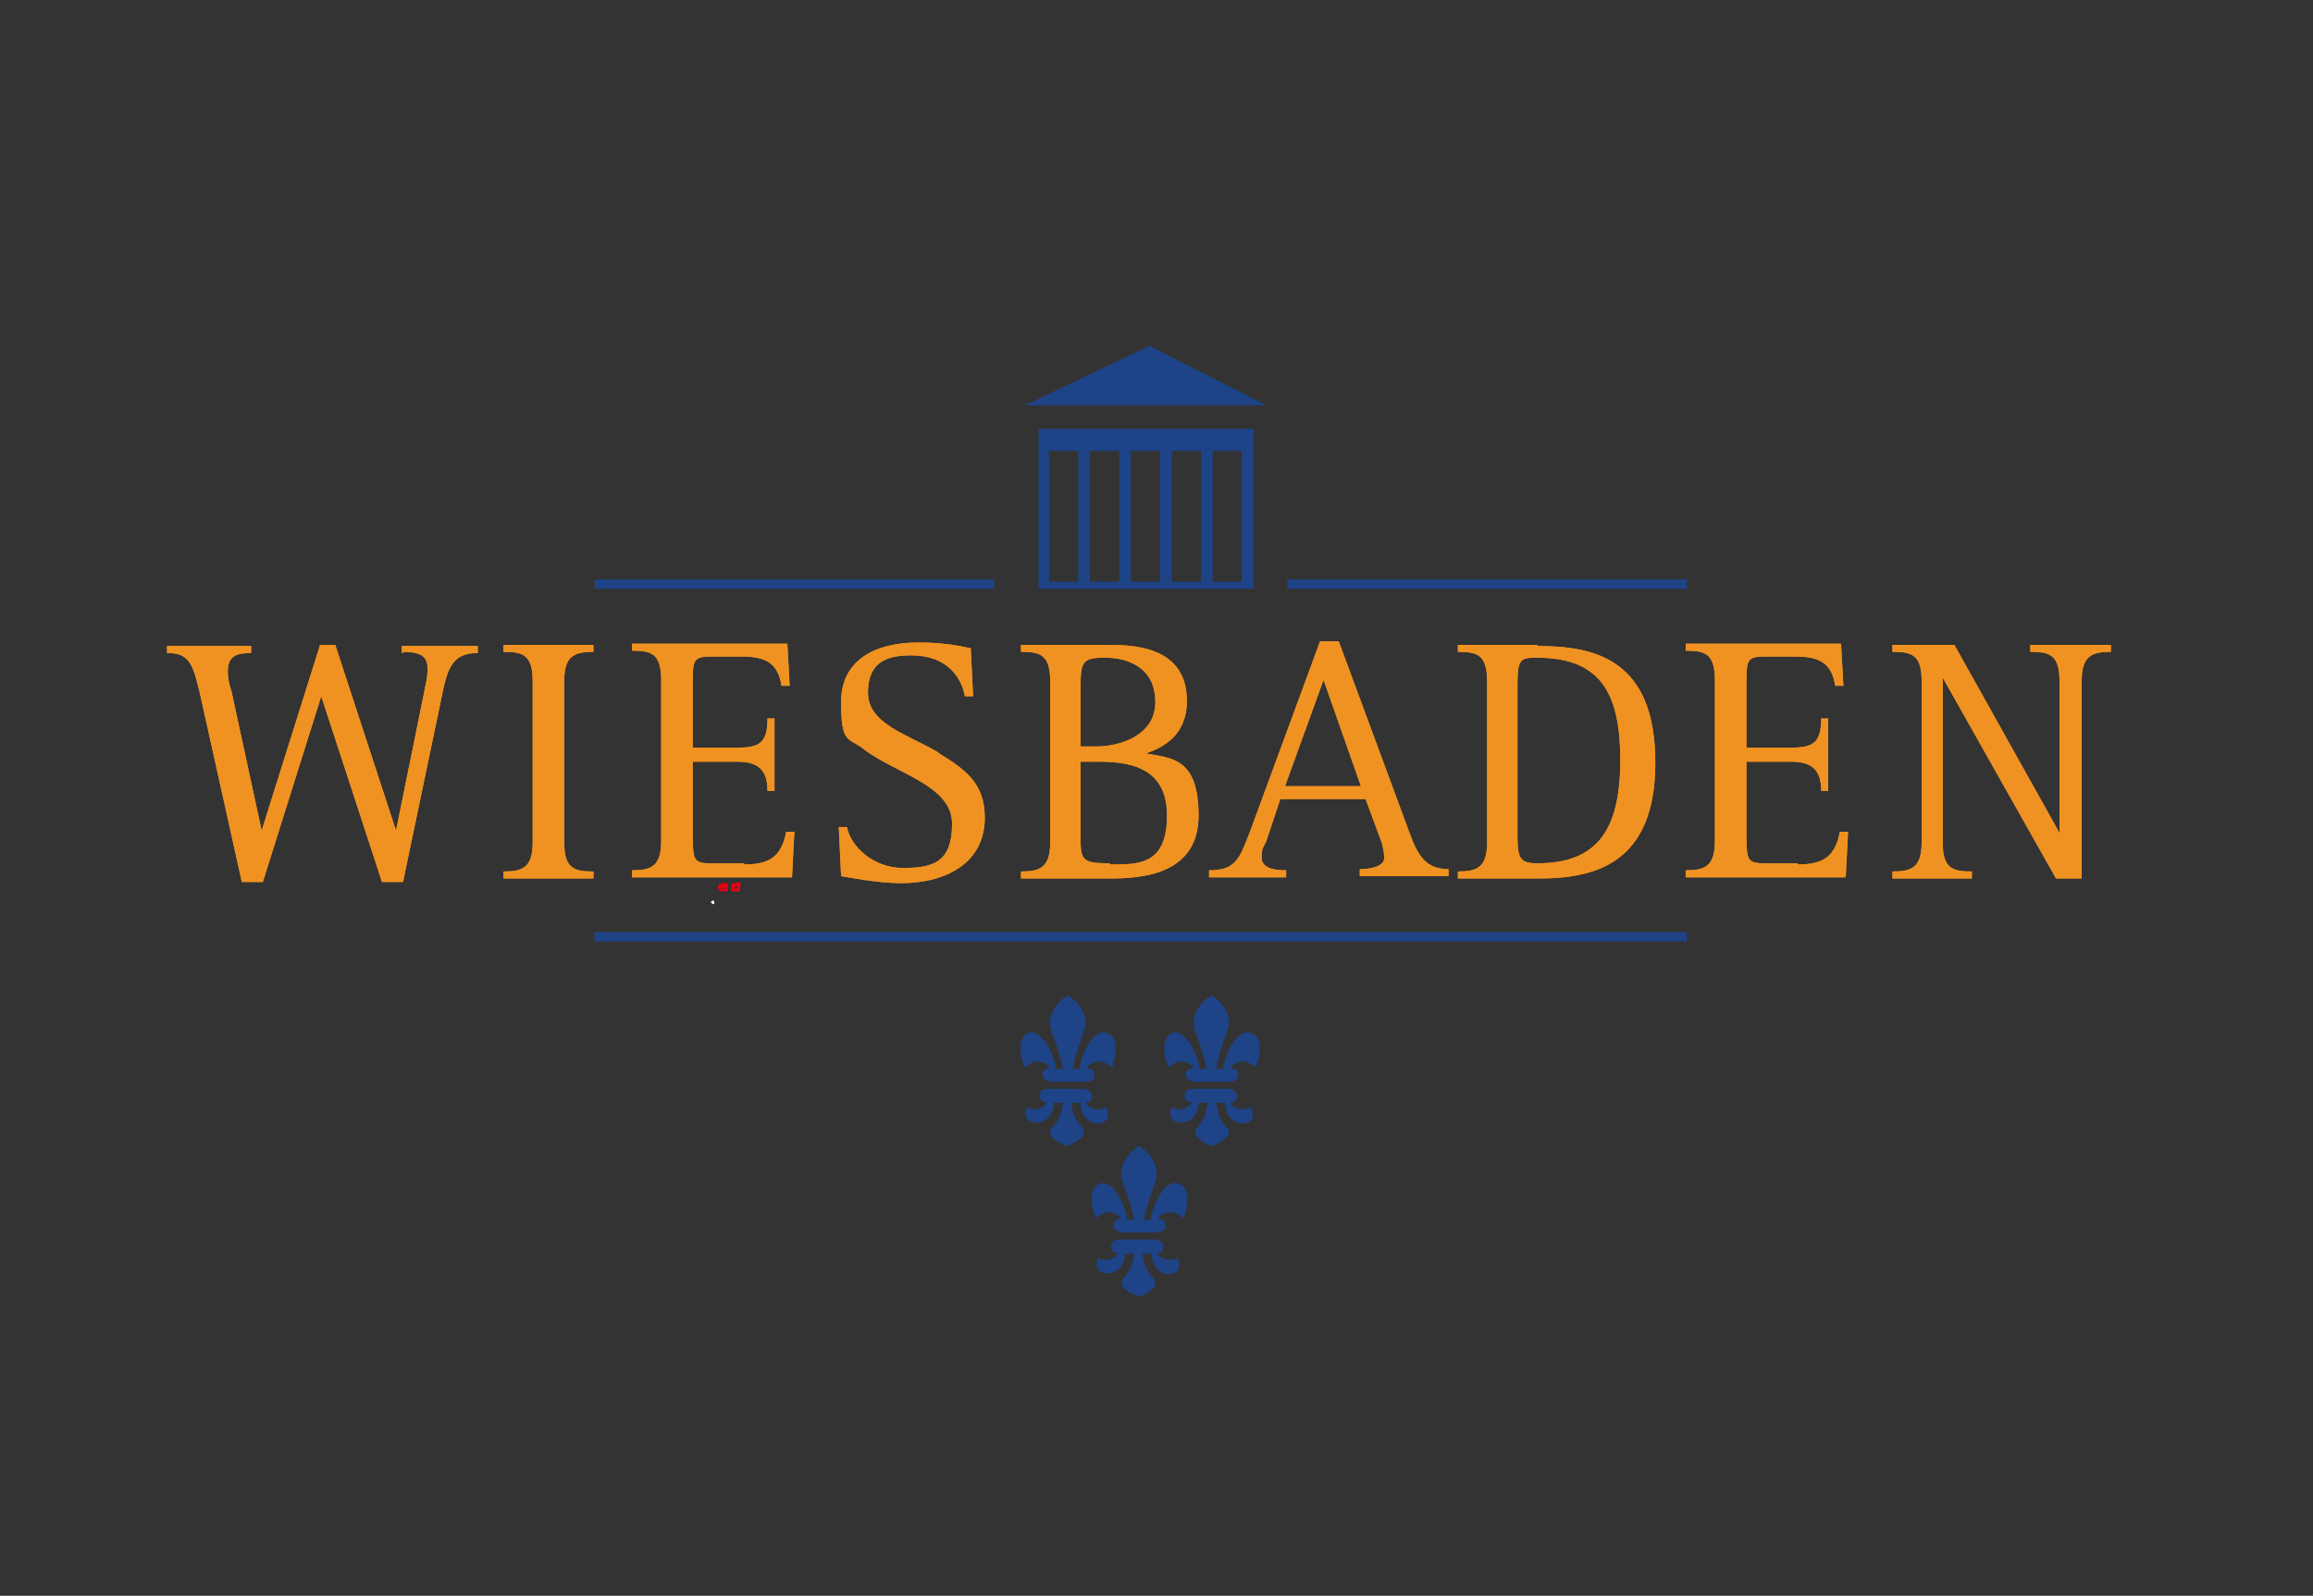<?xml version="1.0" encoding="UTF-8"?>
<svg id="Ebene_1" data-name="Ebene 1" xmlns="http://www.w3.org/2000/svg" version="1.1" viewBox="0 0 198 136.6">
  <rect x="0" y="0" width="198" height="136.6" fill="#333333" stroke="none"/>
  <defs>
    <style>
      .cls-1 {
        fill: #e20413;
      }

      .cls-1, .cls-2, .cls-3, .cls-4 {
        stroke-width: 0px;
      }

      .cls-2 {
        fill: #1e4387;
      }

      .cls-3 {
        fill: #f09221;
      }

      .cls-4 {
        fill: #fff;
      }
    </style>
  </defs>
  <path class="cls-1" d="M62.9,76h0c0-.1.3-.2.2,0,0,.1-.2.1-.2,0ZM63.4,75.7c0-.4-.4,0-.8-.1,0,.1,0,.5,0,.7.2,0,.6,0,.7,0,0-.2.1-.4.1-.5Z"/>
  <path class="cls-1" d="M62,76.1c-.1,0-.2,0-.1-.1h.2c0,0,0,0,0,.1ZM62.3,75.6c-.6-.1-1.1.2-.7.7.2,0,.4,0,.7,0,0-.1,0-.5,0-.7Z"/>
  <path class="cls-4" d="M61.1,77.4c-.2,0-.4-.3,0-.3,0,0,.1.2,0,.3Z"/>
  <path class="cls-3" d="M34.5,55.8c1.5,0,2.1.4,2.1,1.4s-.2,1.4-.3,2.1l-2.4,11.8h0l-5.2-15.9h-1.3l-5,15.9h0l-2.6-12c-.2-.5-.3-1.2-.3-1.6,0-1.4.8-1.6,2-1.6v-.6h-7.2v.6c1.9,0,2.2.9,2.8,3.4l3.6,16.2h1.8l5-15.9h0l5.2,15.9h1.8l3.3-15.8c.5-2.5.9-3.8,3.1-3.8v-.6h-6.5v.6h.1Z"/>
  <path class="cls-3" d="M34.5,55.8c1.5,0,2.1.4,2.1,1.4s-.2,1.4-.3,2.1l-2.4,11.8h0l-5.2-15.9h-1.3l-5,15.9h0l-2.6-12c-.2-.5-.3-1.2-.3-1.6,0-1.4.8-1.6,2-1.6v-.6h-7.2v.6c1.9,0,2.2.9,2.8,3.4l3.6,16.2h1.8l5-15.9h0l5.2,15.9h1.8l3.3-15.8c.5-2.5.9-3.8,3.1-3.8v-.6h-6.5v.6h.1Z"/>
  <path class="cls-3" d="M43.1,55.8c1.6,0,2.5.2,2.5,2.5v13.8c0,2.2-.9,2.5-2.5,2.5v.6h7.7v-.6c-1.6,0-2.5-.2-2.5-2.5v-13.8c0-2.2.9-2.5,2.5-2.5v-.6h-7.7v.6Z"/>
  <path class="cls-3" d="M43.1,55.8c1.6,0,2.5.2,2.5,2.5v13.8c0,2.2-.9,2.5-2.5,2.5v.6h7.7v-.6c-1.6,0-2.5-.2-2.5-2.5v-13.8c0-2.2.9-2.5,2.5-2.5v-.6h-7.7v.6Z"/>
  <path class="cls-3" d="M63.7,73.9h-2.8c-1.5,0-1.6-.2-1.6-2.5v-6.2h3.8c1.9,0,2.6.8,2.6,2.5h.6v-6.2h-.6c0,2.1-.7,2.5-2.6,2.5h-3.8v-5.3c0-2.2,0-2.5,1.6-2.5h2.6c2.1,0,3.1.6,3.4,2.5h.7l-.2-3.6h-13.3v.6c1.6,0,2.5.2,2.5,2.5v13.8c0,2.2-.9,2.5-2.5,2.5v.6h13.7l.2-3.9h-.7c-.4,2.1-1.4,2.8-3.6,2.8Z"/>
  <path class="cls-3" d="M63.7,73.9h-2.8c-1.5,0-1.6-.2-1.6-2.5v-6.2h3.8c1.9,0,2.6.8,2.6,2.5h.6v-6.2h-.6c0,2.1-.7,2.5-2.6,2.5h-3.8v-5.3c0-2.2,0-2.5,1.6-2.5h2.6c2.1,0,3.1.6,3.4,2.5h.7l-.2-3.6h-13.3v.6c1.6,0,2.5.2,2.5,2.5v13.8c0,2.2-.9,2.5-2.5,2.5v.6h13.7l.2-3.9h-.7c-.4,2.1-1.4,2.8-3.6,2.8Z"/>
  <path class="cls-3" d="M80.3,64.4c-2.5-1.5-6-2.4-6-5.1s1.7-3.2,3.7-3.2c3.1,0,4.3,1.9,4.6,3.5h.7l-.2-4.1c-1.3-.3-2.6-.5-4.5-.5-3.7,0-6.6,1.5-6.6,5.1s.6,3,1.9,4c2.7,2.1,7.6,3.1,7.6,6.4s-1.6,3.8-4.2,3.8-4.5-1.9-4.8-3.5h-.7l.2,4.2c.7.1,3.1.6,5.1.6,4,0,7.2-1.8,7.2-5.6,0-2.9-1.6-4.1-3.9-5.5Z"/>
  <path class="cls-3" d="M80.3,64.4c-2.5-1.5-6-2.4-6-5.1s1.7-3.2,3.7-3.2c3.1,0,4.3,1.9,4.6,3.5h.7l-.2-4.1c-1.3-.3-2.6-.5-4.5-.5-3.7,0-6.6,1.5-6.6,5.1s.6,3,1.9,4c2.7,2.1,7.6,3.1,7.6,6.4s-1.6,3.8-4.2,3.8-4.5-1.9-4.8-3.5h-.7l.2,4.2c.7.1,3.1.6,5.1.6,4,0,7.2-1.8,7.2-5.6,0-2.9-1.6-4.1-3.9-5.5Z"/>
  <path class="cls-3" d="M98.1,64.5h0c1.4-.5,3.5-1.5,3.5-4.5,0-4.8-4.8-4.8-7-4.8h-7.2v.6c1.6,0,2.5.2,2.5,2.5v13.8c0,2.2-.9,2.5-2.5,2.5v.6h7.6c2.9,0,7.6-.4,7.6-5.4s-2.4-4.9-4.5-5.3ZM92.5,58.8c0-2.2.2-2.5,2.1-2.5s4.3.8,4.3,3.8-3.3,3.8-5,3.8h-1.4v-5.1ZM95,73.9c-2.5,0-2.5-.3-2.5-2.5v-6.2h1.4c2.5,0,6,.3,6,4.6s-2.5,4.2-4.9,4.2Z"/>
  <path class="cls-3" d="M98.1,64.5h0c1.4-.5,3.5-1.5,3.5-4.5,0-4.8-4.8-4.8-7-4.8h-7.2v.6c1.6,0,2.5.2,2.5,2.5v13.8c0,2.2-.9,2.5-2.5,2.5v.6h7.6c2.9,0,7.6-.4,7.6-5.4s-2.4-4.9-4.5-5.3ZM92.5,58.8c0-2.2.2-2.5,2.1-2.5s4.3.8,4.3,3.8-3.3,3.8-5,3.8h-1.4v-5.1ZM95,73.9c-2.5,0-2.5-.3-2.5-2.5v-6.2h1.4c2.5,0,6,.3,6,4.6s-2.5,4.2-4.9,4.2Z"/>
  <path class="cls-3" d="M120.7,71.4l-6.1-16.5h-1.6l-6,16.3c-.9,2.3-1.2,3.3-3.5,3.3v.6h6.6v-.6c-1.1,0-2.1-.2-2.1-1.1s.2-.9.4-1.4l1.2-3.6h7.3l1.4,3.8c.1.4.2.9.2,1.2,0,.8-1.2,1-2.1,1v.6h7.6v-.6c-1.9,0-2.6-1.1-3.3-3ZM110,67.3l3.3-9.1,3.2,9.1h-6.5Z"/>
  <path class="cls-3" d="M120.7,71.4l-6.1-16.5h-1.6l-6,16.3c-.9,2.3-1.2,3.3-3.5,3.3v.6h6.6v-.6c-1.1,0-2.1-.2-2.1-1.1s.2-.9.4-1.4l1.2-3.6h7.3l1.4,3.8c.1.4.2.9.2,1.2,0,.8-1.2,1-2.1,1v.6h7.6v-.6c-1.9,0-2.6-1.1-3.3-3ZM110,67.3l3.3-9.1,3.2,9.1h-6.5Z"/>
  <path class="cls-3" d="M131.6,55.2h-6.8v.6c1.6,0,2.5.2,2.5,2.5v13.8c0,2.2-.9,2.5-2.5,2.5v.6h6.9c4.6,0,10-1.1,10-9.9,0-8.9-5.2-10-10.1-10ZM131.6,73.9c-1.5,0-1.7-.4-1.7-2.5v-12.6c0-2.4.2-2.5,1.7-2.5,5.6,0,7.1,3.3,7.1,8.8,0,6.1-2.1,8.8-7.1,8.8Z"/>
  <path class="cls-3" d="M131.6,55.2h-6.8v.6c1.6,0,2.5.2,2.5,2.5v13.8c0,2.2-.9,2.5-2.5,2.5v.6h6.9c4.6,0,10-1.1,10-9.9,0-8.9-5.2-10-10.1-10ZM131.6,73.9c-1.5,0-1.7-.4-1.7-2.5v-12.6c0-2.4.2-2.5,1.7-2.5,5.6,0,7.1,3.3,7.1,8.8,0,6.1-2.1,8.8-7.1,8.8Z"/>
  <path class="cls-3" d="M153.9,73.9h-2.8c-1.5,0-1.6-.2-1.6-2.5v-6.2h3.8c1.9,0,2.6.8,2.6,2.5h.6v-6.2h-.6c0,2.1-.7,2.5-2.6,2.5h-3.8v-5.3c0-2.2,0-2.5,1.6-2.5h2.6c2.1,0,3.1.6,3.4,2.5h.7l-.2-3.6h-13.3v.6c1.6,0,2.5.2,2.5,2.5v13.8c0,2.2-.9,2.5-2.5,2.5v.6h13.7l.2-3.9h-.7c-.4,2.1-1.4,2.8-3.6,2.8Z"/>
  <path class="cls-3" d="M153.9,73.9h-2.8c-1.5,0-1.6-.2-1.6-2.5v-6.2h3.8c1.9,0,2.6.8,2.6,2.5h.6v-6.2h-.6c0,2.1-.7,2.5-2.6,2.5h-3.8v-5.3c0-2.2,0-2.5,1.6-2.5h2.6c2.1,0,3.1.6,3.4,2.5h.7l-.2-3.6h-13.3v.6c1.6,0,2.5.2,2.5,2.5v13.8c0,2.2-.9,2.5-2.5,2.5v.6h13.7l.2-3.9h-.7c-.4,2.1-1.4,2.8-3.6,2.8Z"/>
  <path class="cls-3" d="M173.8,55.2v.6c1.6,0,2.5.2,2.5,2.5v13h0l-9-16.1h-5.3v.6c1.6,0,2.5.2,2.5,2.5v13.8c0,2.2-.9,2.5-2.5,2.5v.6h6.8v-.6c-1.6,0-2.5-.2-2.5-2.5v-14.1h0l9.7,17.2h2.2v-16.9c0-2.2.9-2.5,2.5-2.5v-.6h-6.8Z"/>
  <path class="cls-3" d="M173.8,55.2v.6c1.6,0,2.5.2,2.5,2.5v13h0l-9-16.1h-5.3v.6c1.6,0,2.5.2,2.5,2.5v13.8c0,2.2-.9,2.5-2.5,2.5v.6h6.8v-.6c-1.6,0-2.5-.2-2.5-2.5v-14.1h0l9.7,17.2h2.2v-16.9c0-2.2.9-2.5,2.5-2.5v-.6h-6.8Z"/>
  <path class="cls-2" d="M94.9,88.5c-1.1-.7-2.3,1.5-2.5,3h-.6c.7-2.9,1.2-3.2,1.1-4.2-.2-1.4-1.5-2.1-1.5-2.1,0,0-1.3.7-1.5,2.1-.1,1.1.4,1.2,1.1,4.2h-.6c-.2-1.5-1.5-3.7-2.5-3-1.1.7-.2,2.9-.2,2.9,0,0,1.1-1.2,2.2,0-.4,0-.7.3-.7.6s.4.6.8.6h2.9c.5,0,.8-.2.8-.6s-.3-.5-.7-.6c1.1-1.2,2.2,0,2.2,0,0,0,.8-2.2-.2-2.9Z"/>
  <path class="cls-2" d="M94.6,94.8c-1,.5-1.6-.3-1.7-.4.4,0,.6-.3.6-.6s-.4-.6-.8-.6h-2.9c-.5,0-.8.2-.8.6s.3.5.6.6c0,.1-.7.9-1.7.4-.8,1.7,2.3,1.9,2.3-.4h.8c-.3,2.1-1.2,2-1.1,2.6.1.6,1.4,1.1,1.4,1.1,0,0,1.4-.5,1.5-1.1.1-.6-.8-.5-1.1-2.6h.8c0,2.4,3.1,2.2,2.2.4Z"/>
  <path class="cls-2" d="M107.2,88.5c-1.1-.7-2.3,1.5-2.5,3h-.6c.6-2.9,1.2-3.2,1.1-4.2-.2-1.4-1.5-2.1-1.5-2.1,0,0-1.3.7-1.5,2.1-.1,1.1.4,1.2,1.1,4.2h-.6c-.2-1.5-1.5-3.7-2.5-3-1.1.7-.2,2.9-.2,2.9,0,0,1.1-1.2,2.2,0-.4,0-.7.3-.7.6s.4.6.8.6h2.9c.5,0,.8-.2.8-.6s-.3-.5-.7-.6c1.1-1.2,2.2,0,2.2,0,0,0,.9-2.2-.2-2.9Z"/>
  <path class="cls-2" d="M107,94.8c-1.1.5-1.7-.4-1.7-.4.4,0,.6-.3.6-.6s-.4-.6-.8-.6h-2.9c-.5,0-.8.2-.8.6s.3.5.6.6c0,.1-.7.9-1.7.4-.8,1.7,2.3,1.9,2.3-.4h.8c-.3,2.1-1.2,2-1.1,2.6.1.6,1.4,1.1,1.4,1.1,0,0,1.4-.5,1.5-1.1.1-.6-.8-.5-1.1-2.6h.8c0,2.4,3.1,2.2,2.2.4Z"/>
  <path class="cls-2" d="M101,101.4c-1.1-.7-2.3,1.5-2.5,3h-.6c.7-2.9,1.2-3.2,1.1-4.2-.2-1.4-1.5-2.1-1.5-2.1,0,0-1.3.7-1.5,2.1-.1,1.1.4,1.2,1.1,4.2h-.6c-.2-1.5-1.5-3.7-2.5-3-1.1.7-.2,2.9-.2,2.9,0,0,1.1-1.2,2.2,0-.4,0-.7.3-.7.6s.4.6.8.6h2.9c.4,0,.8-.2.8-.6s-.3-.5-.7-.6c1.1-1.2,2.2,0,2.2,0,0,0,.9-2.2-.2-2.9Z"/>
  <path class="cls-2" d="M100.7,107.7c-1,.5-1.6-.4-1.7-.4.4,0,.6-.3.6-.6s-.4-.6-.8-.6h-2.9c-.5,0-.8.2-.8.6s.3.5.6.6c0,.1-.7.9-1.7.4-.8,1.7,2.3,1.9,2.3-.4h.8c-.3,2.1-1.2,2-1.1,2.6.1.6,1.5,1.1,1.5,1.1,0,0,1.4-.5,1.4-1.1.1-.6-.8-.5-1.1-2.6h.8c0,2.4,3.1,2.2,2.2.4Z"/>
  <path class="cls-2" d="M144.5,79.8H50.9v.8h93.5v-.8Z"/>
  <path class="cls-2" d="M85.1,49.6h-34.2v.8h34.2v-.8Z"/>
  <path class="cls-2" d="M144.4,49.6h-34.2v.8h34.2v-.8Z"/>
  <path class="cls-2" d="M88.9,36.7v13.7h18.4v-13.7h-18.4ZM92.3,49.8h-2.5v-11.2h2.5v11.2ZM95.8,49.8h-2.5v-11.2h2.5v11.2ZM99.3,49.8h-2.5v-11.2h2.5v11.2ZM102.8,49.8h-2.5v-11.2h2.5v11.2ZM106.3,49.8h-2.5v-11.2h2.5v11.2Z"/>
  <path class="cls-2" d="M100.4,38.5h0v11.2h0v-11.2Z"/>
  <path class="cls-2" d="M108.4,34.7h-20.7l10.7-5.1,10,5.1Z"/>
</svg>